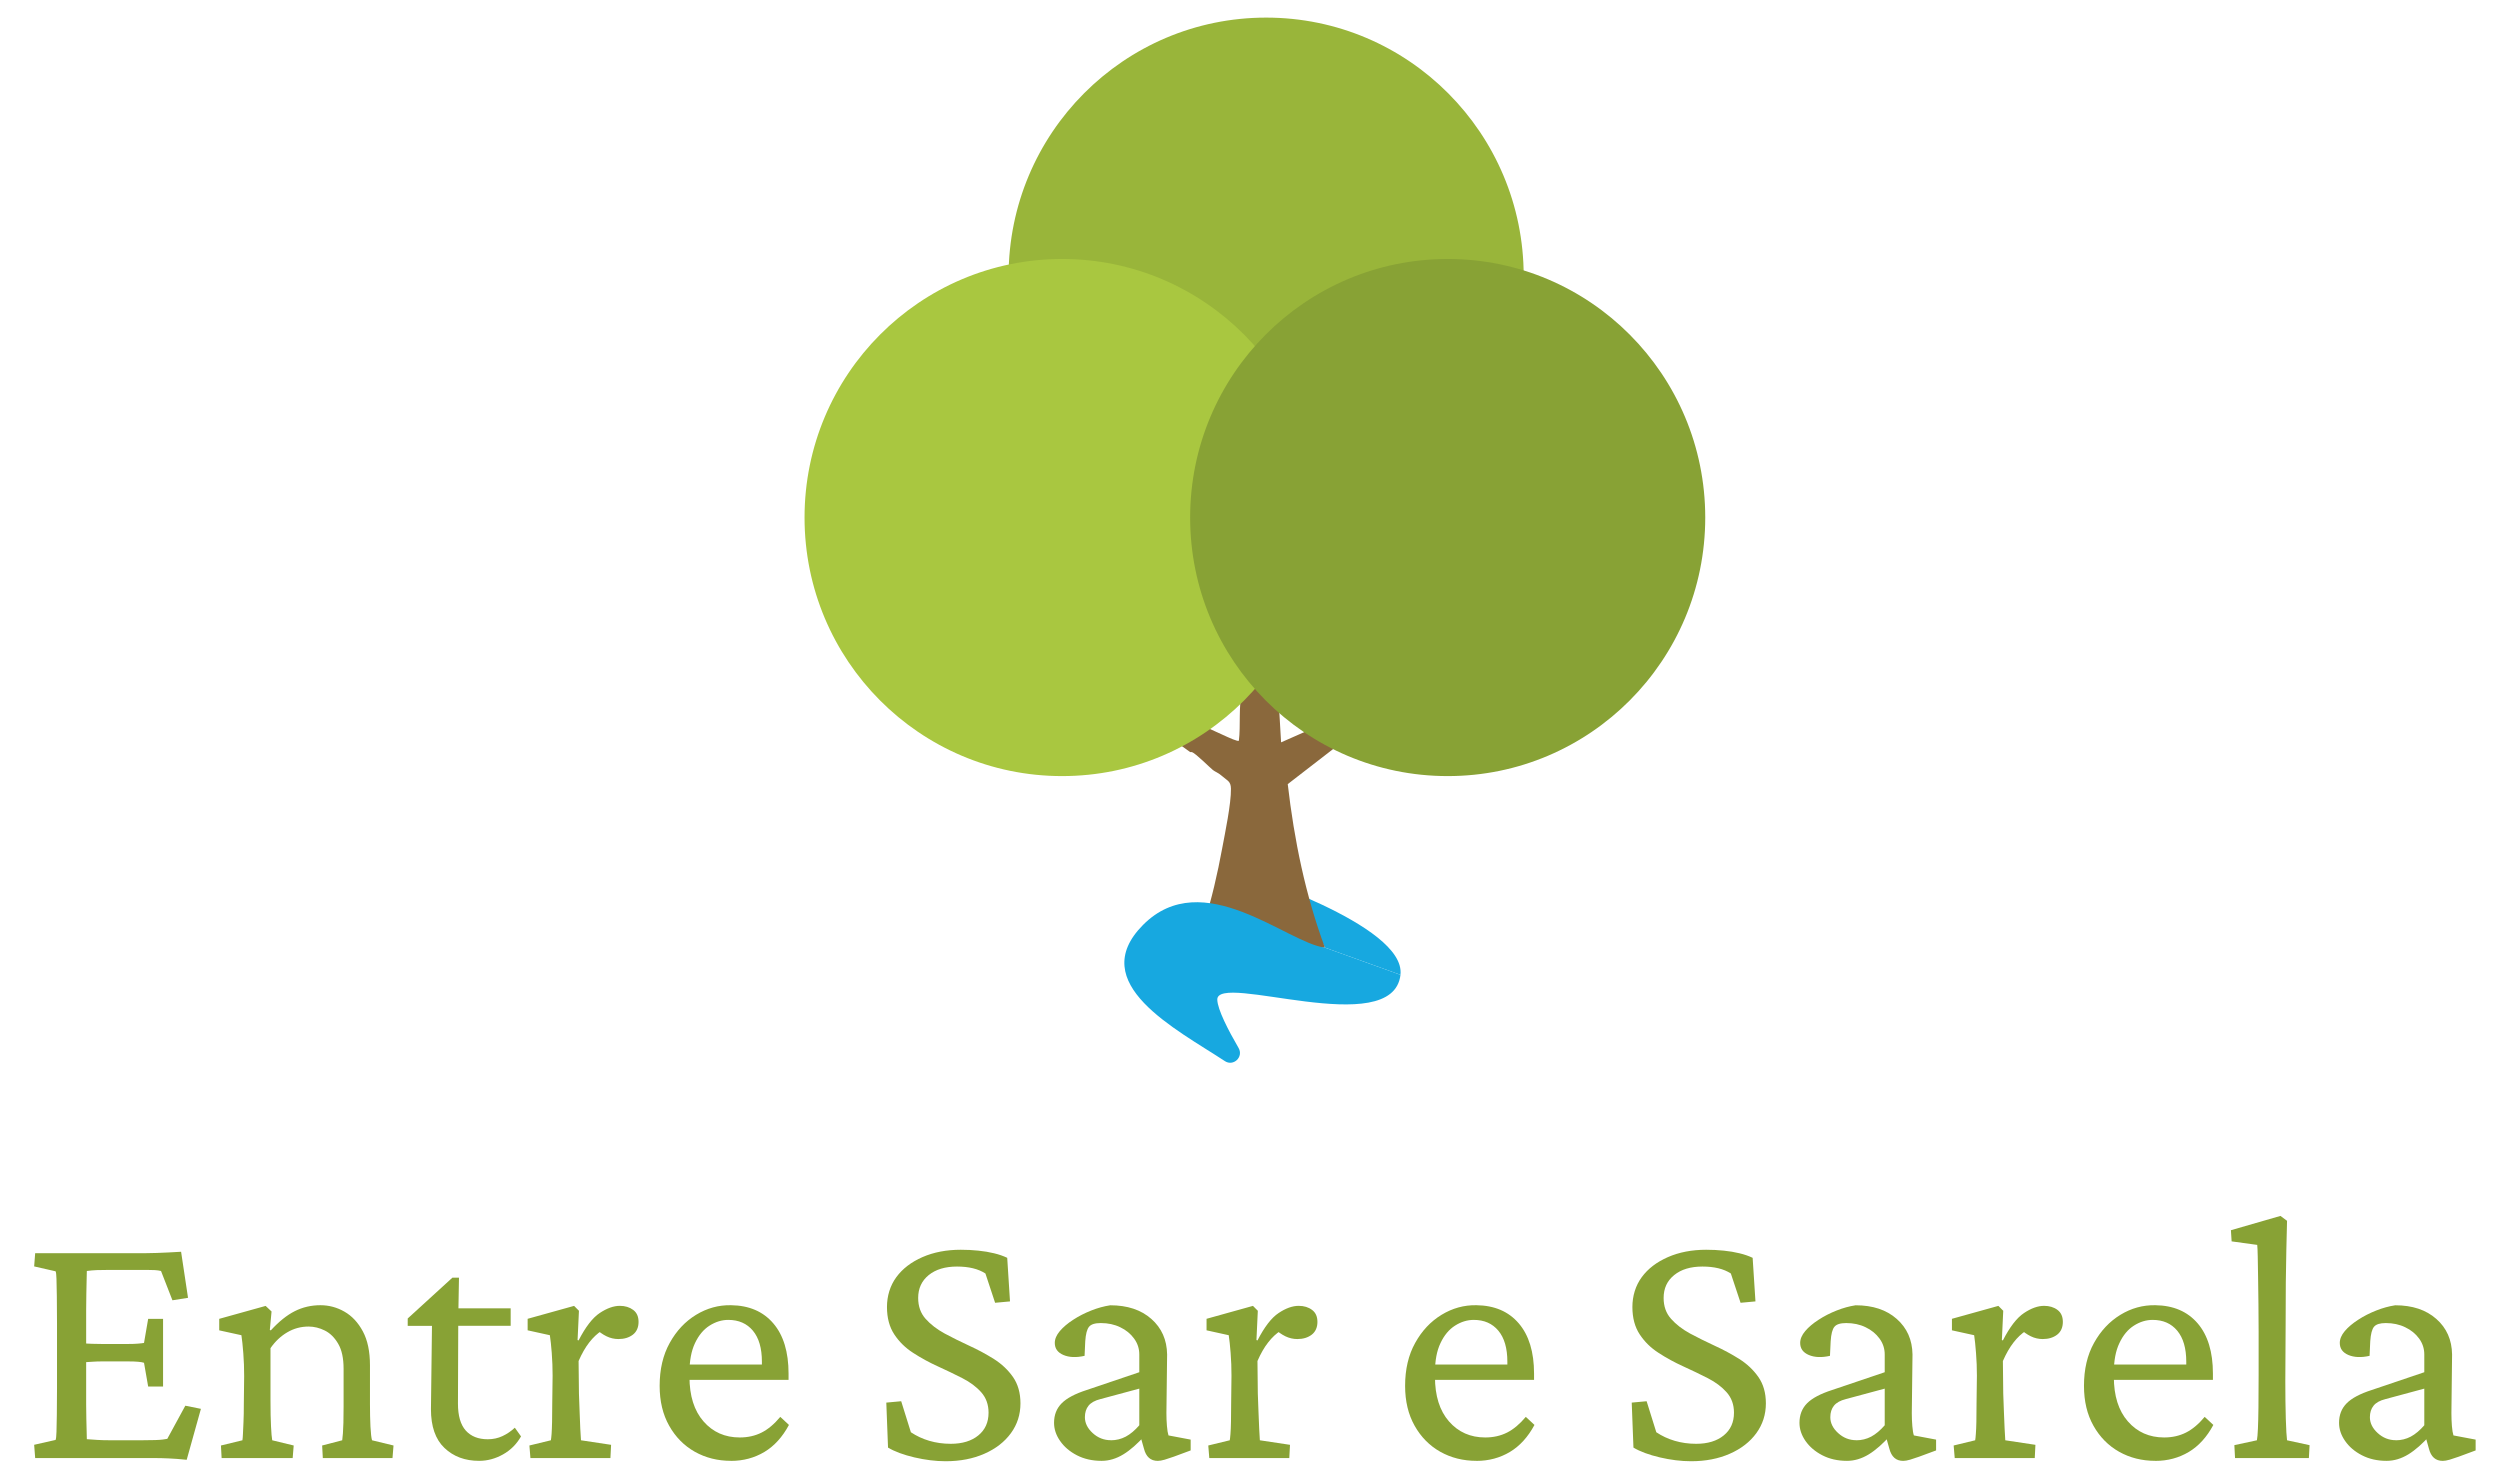 <svg width="71" height="42" viewBox="0 0 71 42" fill="none" xmlns="http://www.w3.org/2000/svg">
<g clip-path="url(#clip0_4_4822)">
<path d="M39.773 27.684C39.941 26.258 35.164 24.758 35.161 24.764C35.159 24.768 37.366 26.247 37.627 26.912" fill="#17A8E0"/>
<path d="M35.876 18.955C36.006 19.122 36.147 19.362 36.291 19.51L36.383 21.083L37.535 20.574C37.645 20.649 38.101 20.924 38.226 20.99L36.572 22.269C36.755 23.856 37.073 25.415 37.627 26.911L33.849 27.235C33.769 27.149 34.141 26.384 34.195 26.218C34.411 25.54 34.58 24.799 34.709 24.098C34.793 23.648 34.965 22.828 34.959 22.4C34.956 22.185 34.856 22.173 34.724 22.054C34.595 21.939 34.514 21.923 34.447 21.869C34.341 21.784 33.95 21.386 33.848 21.36C33.839 21.358 33.81 21.357 33.802 21.36L33.48 21.129V21.083C33.623 20.995 33.968 20.737 34.125 20.62C34.289 20.633 35.127 21.095 35.184 21.036C35.238 20.627 35.169 20.03 35.277 19.648C35.316 19.51 35.647 19.162 35.765 19.003C35.797 18.959 35.872 18.96 35.876 18.955Z" fill="#8A683C"/>
<path d="M35.958 15.187C39.998 15.187 43.273 11.899 43.273 7.843C43.273 3.788 39.998 0.5 35.958 0.5C31.919 0.5 28.644 3.788 28.644 7.843C28.644 11.899 31.919 15.187 35.958 15.187Z" fill="#99B53A"/>
<path d="M30.163 22.041C34.203 22.041 37.478 18.754 37.478 14.698C37.478 10.643 34.203 7.355 30.163 7.355C26.124 7.355 22.849 10.643 22.849 14.698C22.849 18.754 26.124 22.041 30.163 22.041Z" fill="#A9C740"/>
<path d="M41.115 22.041C45.154 22.041 48.429 18.754 48.429 14.698C48.429 10.643 45.154 7.355 41.115 7.355C37.075 7.355 33.8 10.643 33.8 14.698C33.8 18.754 37.075 22.041 41.115 22.041Z" fill="#88A235"/>
<path d="M37.627 26.912C36.558 26.784 34.164 24.554 32.462 26.268C30.813 27.928 33.41 29.229 34.785 30.135C35.029 30.296 35.323 30.017 35.176 29.763C34.876 29.247 34.582 28.673 34.571 28.395C34.539 27.591 39.553 29.562 39.774 27.685L37.627 26.912Z" fill="#17A8E0"/>
<path d="M5.3 41.458C5.11 41.438 4.941 41.425 4.793 41.419C4.646 41.412 4.506 41.409 4.375 41.409H0.999L0.97 41.032L1.579 40.894C1.592 40.861 1.601 40.784 1.604 40.666C1.607 40.547 1.611 40.385 1.614 40.179C1.616 39.975 1.619 39.727 1.619 39.436V37.573C1.619 37.276 1.617 37.023 1.614 36.814C1.611 36.605 1.607 36.442 1.604 36.323C1.601 36.204 1.592 36.131 1.579 36.105L0.97 35.966L0.999 35.59H4.158C4.25 35.59 4.347 35.588 4.449 35.584C4.55 35.582 4.661 35.577 4.779 35.57C4.897 35.563 5.018 35.557 5.143 35.55L5.34 36.858L4.897 36.928L4.573 36.096C4.52 36.083 4.461 36.074 4.396 36.071C4.331 36.068 4.261 36.066 4.189 36.066H3.077C2.952 36.066 2.842 36.068 2.747 36.071C2.652 36.075 2.559 36.083 2.466 36.096C2.466 36.122 2.465 36.196 2.461 36.319C2.458 36.441 2.455 36.582 2.452 36.74C2.449 36.898 2.447 37.057 2.447 37.215V39.891C2.447 40.023 2.449 40.157 2.452 40.293C2.455 40.429 2.459 40.548 2.461 40.655C2.464 40.761 2.466 40.833 2.466 40.873C2.558 40.88 2.655 40.886 2.757 40.893C2.859 40.9 2.972 40.903 3.096 40.903H4.051C4.196 40.903 4.314 40.901 4.406 40.898C4.497 40.895 4.57 40.89 4.623 40.883C4.675 40.876 4.718 40.87 4.751 40.863L5.263 39.922L5.706 40.011L5.302 41.459L5.301 41.458L5.3 41.458ZM4.208 39.378L4.09 38.703C4.056 38.691 4.001 38.681 3.922 38.674C3.843 38.667 3.749 38.664 3.637 38.664H2.889C2.804 38.664 2.712 38.667 2.613 38.674C2.514 38.681 2.41 38.688 2.298 38.694V38.149C2.41 38.156 2.515 38.161 2.613 38.164C2.712 38.168 2.803 38.169 2.889 38.169H3.637C3.749 38.169 3.844 38.166 3.922 38.159C4.002 38.152 4.057 38.146 4.09 38.139L4.208 37.455H4.631V39.378H4.208Z" fill="#88A235"/>
<path d="M6.294 41.409L6.275 41.052L6.885 40.904C6.892 40.857 6.897 40.794 6.9 40.716C6.903 40.636 6.908 40.528 6.915 40.389C6.922 40.25 6.925 40.069 6.925 39.844L6.934 39.081C6.934 38.862 6.927 38.646 6.91 38.431C6.893 38.217 6.876 38.047 6.856 37.92L6.226 37.782V37.455L7.544 37.088L7.712 37.246L7.663 37.772L7.692 37.782C7.922 37.531 8.149 37.349 8.372 37.237C8.594 37.125 8.838 37.068 9.1 37.068C9.342 37.068 9.571 37.129 9.784 37.252C9.997 37.374 10.171 37.561 10.305 37.811C10.44 38.062 10.507 38.383 10.507 38.773V39.872C10.507 40.111 10.512 40.325 10.521 40.517C10.531 40.709 10.546 40.837 10.566 40.904L11.176 41.052L11.147 41.409H9.168L9.149 41.052L9.719 40.904C9.726 40.85 9.732 40.785 9.739 40.706C9.745 40.626 9.75 40.526 9.753 40.404C9.756 40.282 9.758 40.129 9.758 39.944V38.873C9.758 38.576 9.708 38.34 9.606 38.165C9.504 37.989 9.378 37.864 9.227 37.788C9.075 37.712 8.921 37.674 8.764 37.674C8.547 37.674 8.346 37.728 8.16 37.837C7.973 37.946 7.814 38.097 7.682 38.288V39.774C7.682 40.078 7.687 40.324 7.697 40.512C7.706 40.7 7.718 40.831 7.731 40.904L8.341 41.052L8.312 41.409H6.294Z" fill="#88A235"/>
<path d="M14.797 40.794C14.673 41.013 14.503 41.183 14.286 41.305C14.069 41.427 13.843 41.488 13.606 41.488C13.206 41.488 12.878 41.366 12.622 41.121C12.366 40.878 12.239 40.51 12.239 40.022L12.268 37.654H11.579V37.445L12.848 36.286H13.035L13.015 37.426L13.006 39.864C13.006 40.207 13.08 40.462 13.227 40.627C13.375 40.792 13.583 40.875 13.853 40.875C14.004 40.875 14.143 40.845 14.271 40.785C14.399 40.725 14.515 40.646 14.621 40.547L14.798 40.795L14.797 40.794ZM12.662 37.653V37.157H14.503V37.653H12.662Z" fill="#88A235"/>
<path d="M15.064 41.409L15.035 41.052L15.645 40.904C15.652 40.871 15.658 40.811 15.665 40.725C15.671 40.64 15.676 40.524 15.679 40.378C15.682 40.232 15.684 40.054 15.684 39.843L15.694 39.07C15.694 38.851 15.686 38.637 15.67 38.425C15.653 38.214 15.636 38.045 15.616 37.92L14.985 37.781V37.454L16.304 37.087L16.442 37.226L16.403 38.058L16.432 38.068C16.629 37.685 16.829 37.425 17.032 37.29C17.236 37.154 17.426 37.086 17.603 37.086C17.754 37.086 17.88 37.125 17.982 37.201C18.084 37.277 18.135 37.39 18.135 37.543C18.135 37.696 18.081 37.822 17.973 37.905C17.864 37.988 17.728 38.029 17.564 38.029C17.446 38.029 17.332 38.003 17.224 37.95C17.116 37.897 17.012 37.824 16.914 37.731L17.091 37.791C16.966 37.87 16.848 37.98 16.736 38.123C16.625 38.265 16.524 38.442 16.432 38.653L16.442 39.575C16.448 39.74 16.454 39.912 16.461 40.091C16.468 40.269 16.474 40.429 16.48 40.572C16.487 40.713 16.493 40.825 16.5 40.904L17.355 41.033L17.336 41.409H15.062L15.063 41.41L15.064 41.409Z" fill="#88A235"/>
<path d="M20.762 41.488C20.382 41.488 20.039 41.402 19.733 41.23C19.428 41.058 19.185 40.812 19.005 40.492C18.824 40.172 18.734 39.794 18.734 39.358C18.734 38.889 18.829 38.482 19.02 38.139C19.21 37.795 19.459 37.53 19.768 37.341C20.077 37.153 20.408 37.061 20.762 37.068C21.274 37.075 21.673 37.246 21.962 37.584C22.25 37.92 22.395 38.396 22.395 39.01V39.188H19.374V38.752H21.746L21.638 38.881V38.673C21.638 38.29 21.553 37.996 21.382 37.791C21.211 37.587 20.978 37.485 20.683 37.485C20.499 37.485 20.323 37.539 20.151 37.648C19.98 37.757 19.843 37.922 19.738 38.144C19.633 38.365 19.581 38.644 19.581 38.981V39.1C19.581 39.642 19.714 40.064 19.98 40.368C20.245 40.672 20.588 40.824 21.009 40.824C21.238 40.824 21.445 40.778 21.629 40.685C21.813 40.593 21.989 40.444 22.16 40.239L22.406 40.468C22.222 40.811 21.99 41.067 21.708 41.236C21.425 41.404 21.11 41.489 20.763 41.489L20.761 41.488L20.762 41.488Z" fill="#88A235"/>
<path d="M26.854 41.499C26.572 41.499 26.277 41.462 25.968 41.39C25.659 41.317 25.41 41.225 25.22 41.112L25.171 39.834L25.594 39.795L25.869 40.676C26.027 40.781 26.201 40.863 26.391 40.919C26.581 40.975 26.785 41.004 27.002 41.004C27.33 41.004 27.591 40.924 27.784 40.766C27.978 40.608 28.075 40.393 28.075 40.121C28.075 39.89 28.005 39.697 27.868 39.542C27.73 39.386 27.551 39.252 27.331 39.14C27.111 39.028 26.879 38.916 26.633 38.804C26.387 38.692 26.154 38.565 25.934 38.422C25.714 38.281 25.535 38.105 25.398 37.897C25.26 37.688 25.19 37.429 25.19 37.118C25.19 36.807 25.279 36.512 25.456 36.271C25.633 36.03 25.881 35.841 26.198 35.702C26.517 35.563 26.88 35.493 27.286 35.493C27.457 35.493 27.622 35.501 27.783 35.518C27.944 35.534 28.093 35.559 28.231 35.593C28.369 35.626 28.493 35.669 28.605 35.722L28.684 36.96L28.261 36.999L27.986 36.167C27.782 36.035 27.514 35.97 27.179 35.97C26.844 35.97 26.577 36.05 26.376 36.212C26.176 36.375 26.076 36.59 26.076 36.862C26.076 37.1 26.147 37.298 26.288 37.456C26.429 37.614 26.61 37.753 26.83 37.873C27.05 37.991 27.282 38.106 27.529 38.22C27.775 38.332 28.007 38.458 28.227 38.596C28.447 38.735 28.628 38.906 28.769 39.107C28.909 39.309 28.981 39.558 28.981 39.855C28.981 40.172 28.891 40.454 28.71 40.702C28.529 40.95 28.278 41.145 27.957 41.286C27.635 41.428 27.268 41.499 26.854 41.499V41.498V41.499Z" fill="#88A235"/>
<path d="M31.283 41.488C31.02 41.488 30.788 41.435 30.584 41.33C30.381 41.225 30.222 41.089 30.107 40.923C29.992 40.758 29.935 40.587 29.935 40.408C29.935 40.184 30.007 39.999 30.152 39.853C30.296 39.708 30.532 39.583 30.86 39.477L32.356 38.971V38.466C32.356 38.3 32.307 38.15 32.208 38.015C32.11 37.879 31.979 37.772 31.815 37.694C31.651 37.614 31.467 37.575 31.264 37.575C31.099 37.575 30.988 37.609 30.93 37.679C30.871 37.748 30.835 37.886 30.821 38.09L30.802 38.506C30.565 38.559 30.365 38.551 30.202 38.482C30.038 38.412 29.956 38.299 29.956 38.139C29.956 38.028 30.004 37.915 30.099 37.803C30.194 37.691 30.32 37.584 30.478 37.482C30.635 37.379 30.806 37.292 30.99 37.219C31.174 37.146 31.354 37.097 31.531 37.07C32.017 37.07 32.406 37.199 32.698 37.457C32.99 37.715 33.14 38.051 33.146 38.467L33.126 40.132C33.126 40.258 33.131 40.38 33.141 40.499C33.151 40.618 33.166 40.708 33.185 40.766L33.815 40.885V41.192L33.334 41.37C33.242 41.403 33.157 41.431 33.077 41.455C32.998 41.478 32.933 41.489 32.881 41.489C32.678 41.489 32.547 41.374 32.488 41.141L32.379 40.755H32.527C32.31 40.999 32.102 41.183 31.901 41.305C31.701 41.427 31.496 41.488 31.287 41.488L31.285 41.489L31.283 41.488ZM31.549 40.904C31.7 40.904 31.841 40.869 31.972 40.8C32.103 40.73 32.231 40.622 32.356 40.478V39.437L31.253 39.734C31.096 39.773 30.983 39.836 30.914 39.922C30.845 40.008 30.811 40.117 30.811 40.249C30.811 40.414 30.885 40.565 31.032 40.699C31.18 40.835 31.352 40.902 31.549 40.902L31.548 40.904H31.549Z" fill="#88A235"/>
<path d="M34.344 41.409L34.315 41.052L34.925 40.904C34.932 40.871 34.938 40.811 34.945 40.725C34.952 40.64 34.957 40.524 34.96 40.378C34.962 40.232 34.965 40.054 34.965 39.843L34.974 39.07C34.974 38.851 34.967 38.637 34.95 38.425C34.933 38.214 34.916 38.045 34.896 37.92L34.266 37.781V37.454L35.584 37.087L35.722 37.226L35.683 38.058L35.713 38.068C35.909 37.685 36.109 37.425 36.313 37.29C36.516 37.154 36.706 37.086 36.883 37.086C37.034 37.086 37.161 37.125 37.262 37.201C37.364 37.277 37.415 37.39 37.415 37.543C37.415 37.696 37.361 37.822 37.253 37.905C37.144 37.988 37.008 38.029 36.844 38.029C36.726 38.029 36.613 38.003 36.504 37.95C36.396 37.897 36.292 37.824 36.195 37.731L36.372 37.791C36.247 37.87 36.128 37.98 36.017 38.123C35.905 38.265 35.804 38.442 35.712 38.653L35.722 39.575C35.729 39.74 35.735 39.912 35.741 40.091C35.748 40.269 35.754 40.429 35.761 40.572C35.767 40.713 35.773 40.825 35.78 40.904L36.636 41.033L36.616 41.409H34.343L34.343 41.41L34.344 41.409Z" fill="#88A235"/>
<path d="M41.933 41.488C41.553 41.488 41.21 41.402 40.904 41.23C40.599 41.058 40.356 40.812 40.176 40.492C39.995 40.172 39.905 39.794 39.905 39.358C39.905 38.889 40 38.482 40.191 38.139C40.381 37.795 40.63 37.53 40.939 37.341C41.248 37.153 41.579 37.061 41.932 37.068C42.444 37.075 42.844 37.246 43.133 37.584C43.421 37.92 43.567 38.396 43.567 39.01V39.188H40.545V38.752H42.918L42.809 38.881V38.673C42.809 38.29 42.724 37.996 42.553 37.791C42.382 37.587 42.15 37.485 41.855 37.485C41.671 37.485 41.494 37.539 41.323 37.648C41.152 37.757 41.014 37.922 40.91 38.144C40.804 38.365 40.753 38.644 40.753 38.981V39.1C40.753 39.642 40.886 40.064 41.151 40.368C41.417 40.672 41.76 40.824 42.18 40.824C42.41 40.824 42.616 40.778 42.801 40.685C42.984 40.593 43.161 40.444 43.333 40.239L43.579 40.468C43.395 40.811 43.162 41.067 42.88 41.236C42.597 41.404 42.283 41.489 41.935 41.489L41.933 41.488L41.933 41.488Z" fill="#88A235"/>
<path d="M48.025 41.499C47.742 41.499 47.447 41.462 47.138 41.39C46.83 41.317 46.58 41.225 46.39 41.112L46.341 39.834L46.764 39.795L47.039 40.676C47.197 40.781 47.37 40.863 47.561 40.919C47.752 40.975 47.955 41.004 48.172 41.004C48.5 41.004 48.761 40.924 48.954 40.766C49.148 40.608 49.245 40.393 49.245 40.121C49.245 39.89 49.175 39.697 49.037 39.542C48.899 39.386 48.721 39.252 48.501 39.14C48.281 39.028 48.049 38.916 47.803 38.804C47.556 38.692 47.323 38.565 47.104 38.422C46.884 38.281 46.705 38.105 46.568 37.897C46.43 37.688 46.36 37.429 46.36 37.118C46.36 36.807 46.449 36.512 46.626 36.271C46.803 36.03 47.051 35.841 47.369 35.702C47.687 35.563 48.05 35.493 48.456 35.493C48.627 35.493 48.793 35.501 48.954 35.518C49.114 35.534 49.263 35.559 49.401 35.593C49.539 35.626 49.663 35.669 49.775 35.722L49.855 36.96L49.432 36.999L49.156 36.167C48.953 36.035 48.684 35.97 48.349 35.97C48.014 35.97 47.747 36.05 47.547 36.212C47.346 36.375 47.247 36.59 47.247 36.862C47.247 37.1 47.317 37.298 47.459 37.456C47.599 37.614 47.78 37.753 48 37.873C48.22 37.991 48.453 38.106 48.699 38.22C48.945 38.332 49.178 38.458 49.397 38.596C49.617 38.735 49.797 38.906 49.938 39.107C50.079 39.309 50.151 39.558 50.151 39.855C50.151 40.172 50.06 40.454 49.88 40.702C49.699 40.95 49.448 41.145 49.127 41.286C48.805 41.428 48.438 41.499 48.025 41.499V41.498V41.499Z" fill="#88A235"/>
<path d="M52.453 41.488C52.19 41.488 51.957 41.435 51.754 41.33C51.551 41.225 51.392 41.089 51.276 40.923C51.162 40.758 51.105 40.587 51.105 40.408C51.105 40.184 51.177 39.999 51.321 39.853C51.466 39.708 51.701 39.583 52.03 39.477L53.526 38.971V38.466C53.526 38.3 53.477 38.15 53.378 38.015C53.279 37.879 53.148 37.772 52.984 37.694C52.82 37.614 52.636 37.575 52.433 37.575C52.269 37.575 52.157 37.609 52.099 37.679C52.04 37.748 52.004 37.886 51.991 38.09L51.971 38.506C51.734 38.559 51.534 38.551 51.371 38.482C51.207 38.412 51.125 38.299 51.125 38.139C51.125 38.028 51.173 37.915 51.268 37.803C51.362 37.691 51.489 37.584 51.647 37.482C51.804 37.379 51.975 37.292 52.159 37.219C52.343 37.146 52.523 37.097 52.7 37.07C53.186 37.07 53.575 37.199 53.867 37.457C54.159 37.715 54.309 38.051 54.315 38.467L54.295 40.132C54.295 40.258 54.3 40.38 54.31 40.499C54.32 40.618 54.334 40.708 54.354 40.766L54.985 40.885V41.192L54.503 41.37C54.411 41.403 54.326 41.431 54.247 41.455C54.168 41.478 54.102 41.489 54.051 41.489C53.847 41.489 53.717 41.374 53.657 41.141L53.548 40.755H53.696C53.479 40.999 53.271 41.183 53.071 41.305C52.87 41.427 52.665 41.488 52.456 41.488L52.454 41.489L52.453 41.488ZM52.719 40.904C52.869 40.904 53.011 40.869 53.142 40.8C53.273 40.73 53.4 40.622 53.526 40.478V39.437L52.423 39.734C52.266 39.773 52.153 39.836 52.084 39.922C52.015 40.008 51.981 40.117 51.981 40.249C51.981 40.414 52.055 40.565 52.203 40.699C52.351 40.835 52.523 40.902 52.72 40.902L52.719 40.904Z" fill="#88A235"/>
<path d="M55.514 41.409L55.484 41.052L56.095 40.904C56.102 40.871 56.108 40.811 56.114 40.725C56.121 40.64 56.126 40.524 56.129 40.378C56.132 40.232 56.134 40.054 56.134 39.843L56.144 39.07C56.144 38.851 56.136 38.637 56.119 38.425C56.103 38.214 56.085 38.045 56.066 37.92L55.435 37.781V37.454L56.754 37.087L56.892 37.226L56.853 38.058L56.882 38.068C57.078 37.685 57.278 37.425 57.482 37.29C57.685 37.154 57.876 37.086 58.053 37.086C58.203 37.086 58.331 37.125 58.432 37.201C58.534 37.277 58.585 37.39 58.585 37.543C58.585 37.696 58.531 37.822 58.423 37.905C58.314 37.988 58.178 38.029 58.014 38.029C57.895 38.029 57.782 38.003 57.674 37.95C57.566 37.897 57.462 37.824 57.364 37.731L57.541 37.791C57.416 37.87 57.298 37.98 57.187 38.123C57.076 38.265 56.974 38.442 56.882 38.653L56.892 39.575C56.899 39.74 56.905 39.912 56.911 40.091C56.918 40.269 56.924 40.429 56.931 40.572C56.937 40.713 56.943 40.825 56.95 40.904L57.806 41.033L57.787 41.409H55.513L55.514 41.41V41.409Z" fill="#88A235"/>
<path d="M61.212 41.488C60.832 41.488 60.489 41.402 60.183 41.23C59.878 41.058 59.635 40.812 59.455 40.492C59.274 40.172 59.185 39.794 59.185 39.358C59.185 38.889 59.279 38.482 59.47 38.139C59.661 37.795 59.91 37.53 60.219 37.341C60.527 37.153 60.859 37.061 61.213 37.068C61.725 37.075 62.124 37.246 62.414 37.584C62.702 37.92 62.847 38.396 62.847 39.01V39.188H59.826V38.752H62.198L62.09 38.881V38.673C62.09 38.29 62.004 37.996 61.833 37.791C61.663 37.587 61.43 37.485 61.135 37.485C60.951 37.485 60.774 37.539 60.603 37.648C60.432 37.757 60.295 37.922 60.191 38.144C60.085 38.365 60.033 38.644 60.033 38.981V39.1C60.033 39.642 60.166 40.064 60.432 40.368C60.698 40.672 61.041 40.824 61.461 40.824C61.691 40.824 61.897 40.778 62.082 40.685C62.265 40.593 62.442 40.444 62.613 40.239L62.859 40.468C62.675 40.811 62.443 41.067 62.161 41.236C61.878 41.404 61.563 41.489 61.215 41.489L61.214 41.488L61.212 41.488Z" fill="#88A235"/>
<path d="M63.475 41.409L63.456 41.042L64.096 40.904C64.109 40.838 64.118 40.729 64.125 40.577C64.132 40.426 64.137 40.224 64.14 39.973C64.143 39.722 64.145 39.415 64.145 39.051V37.812C64.145 37.562 64.143 37.304 64.14 37.039C64.137 36.776 64.133 36.526 64.13 36.292C64.127 36.057 64.123 35.856 64.12 35.687C64.116 35.519 64.112 35.408 64.105 35.355L63.378 35.255L63.358 34.938L64.765 34.532L64.952 34.671C64.945 34.949 64.939 35.226 64.932 35.503C64.926 35.781 64.921 36.088 64.917 36.425C64.915 36.762 64.912 37.168 64.912 37.644L64.903 39.24C64.903 39.629 64.908 39.981 64.917 40.296C64.927 40.609 64.939 40.812 64.952 40.904L65.592 41.043L65.572 41.41H63.476L63.475 41.409Z" fill="#88A235"/>
<path d="M67.777 41.488C67.514 41.488 67.282 41.435 67.079 41.33C66.875 41.225 66.716 41.089 66.601 40.923C66.486 40.758 66.429 40.587 66.429 40.408C66.429 40.184 66.501 39.999 66.646 39.853C66.79 39.708 67.025 39.583 67.354 39.477L68.85 38.971V38.466C68.85 38.3 68.801 38.15 68.703 38.015C68.604 37.879 68.473 37.772 68.308 37.694C68.144 37.614 67.96 37.575 67.757 37.575C67.593 37.575 67.482 37.609 67.423 37.679C67.365 37.748 67.329 37.886 67.315 38.09L67.296 38.506C67.059 38.559 66.859 38.551 66.695 38.482C66.531 38.412 66.45 38.299 66.45 38.139C66.45 38.028 66.497 37.915 66.592 37.803C66.686 37.691 66.814 37.584 66.971 37.482C67.128 37.379 67.3 37.292 67.484 37.219C67.667 37.146 67.848 37.097 68.025 37.07C68.51 37.07 68.899 37.199 69.191 37.457C69.484 37.715 69.633 38.051 69.639 38.467L69.62 40.132C69.62 40.258 69.625 40.38 69.634 40.499C69.644 40.618 69.659 40.708 69.678 40.766L70.308 40.885V41.192L69.827 41.37C69.735 41.403 69.65 41.431 69.571 41.455C69.492 41.478 69.426 41.489 69.374 41.489C69.171 41.489 69.04 41.374 68.981 41.141L68.873 40.755H69.02C68.803 40.999 68.595 41.183 68.395 41.305C68.194 41.427 67.989 41.488 67.78 41.488L67.778 41.489L67.777 41.488ZM68.043 40.904C68.193 40.904 68.335 40.869 68.466 40.8C68.597 40.73 68.725 40.622 68.85 40.478V39.437L67.748 39.734C67.591 39.773 67.477 39.836 67.409 39.922C67.34 40.008 67.305 40.117 67.305 40.249C67.305 40.414 67.379 40.565 67.527 40.699C67.675 40.835 67.847 40.902 68.044 40.902L68.043 40.904Z" fill="#88A235"/>
</g>
<defs>
<clipPath id="clip0_4_4822">
<rect width="69.338" height="41" fill="white" transform="translate(0.97 0.5)"/>
</clipPath>
</defs>
</svg>
